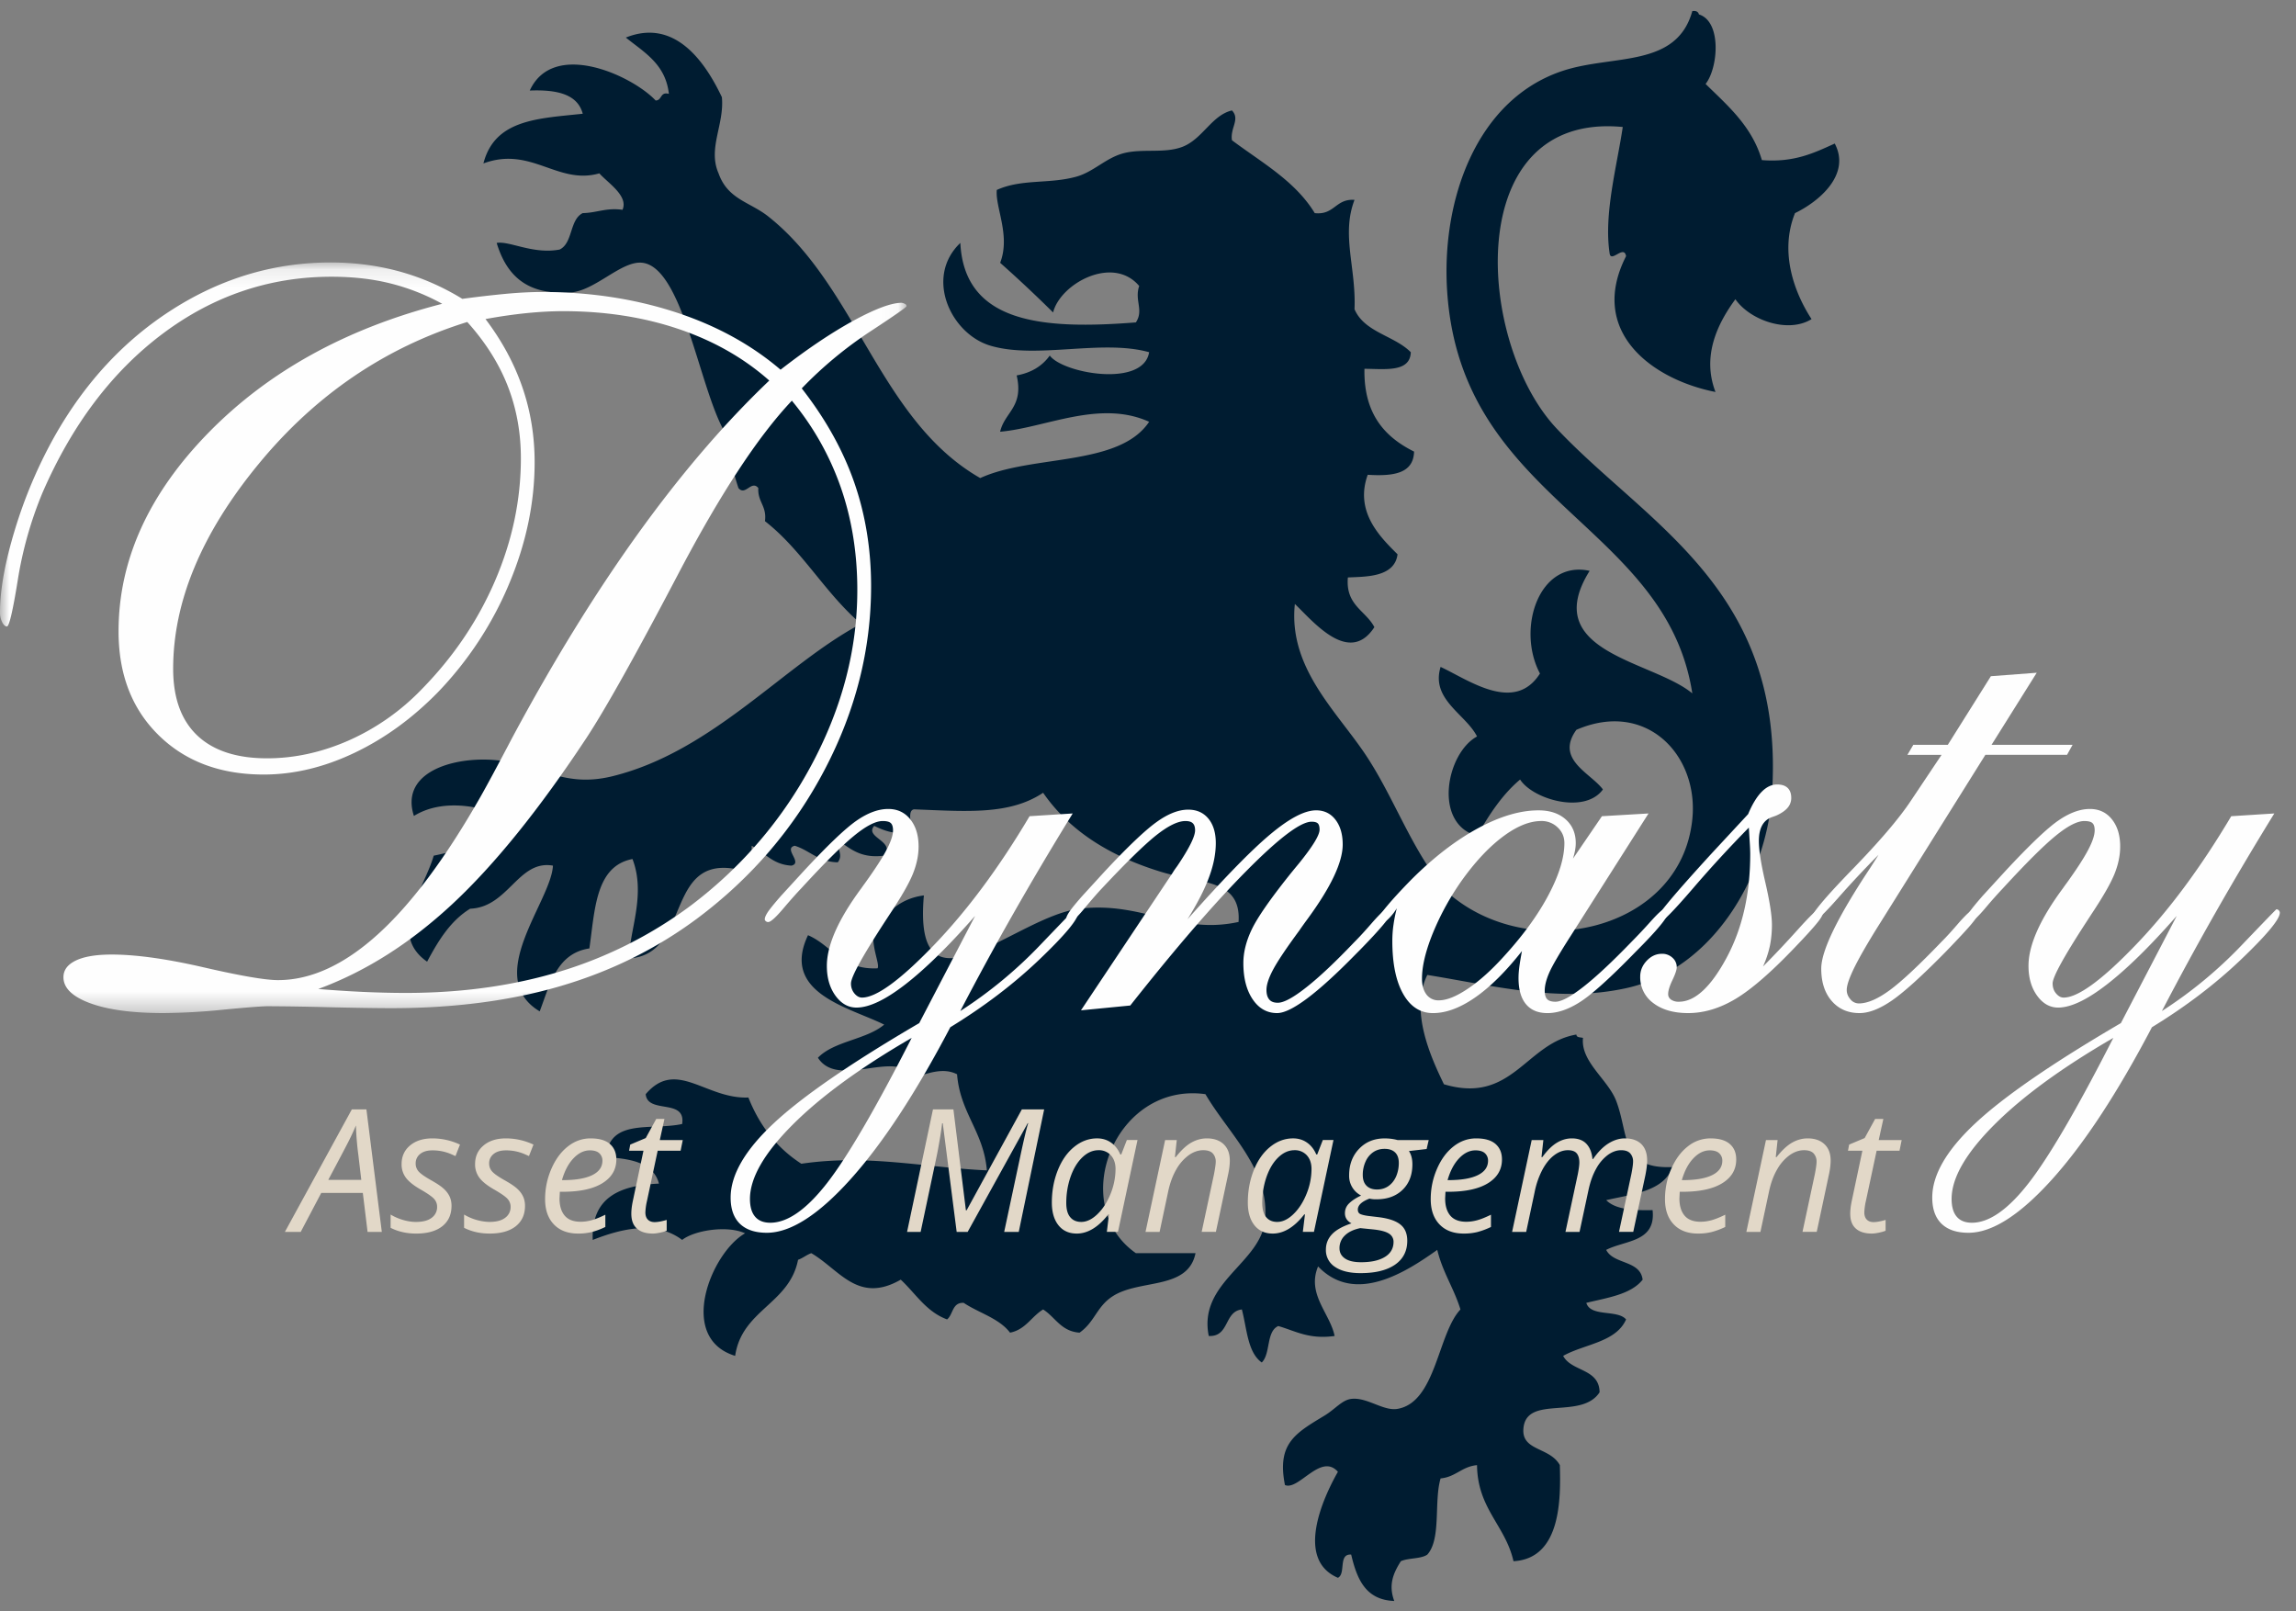 <svg width="124" height="87" viewBox="0 0 124 87" xmlns="http://www.w3.org/2000/svg" xmlns:xlink="http://www.w3.org/1999/xlink"><rect x="0" y="0" width="124" height="87" fill="#808080" stroke="none"/><title>Page 1</title><defs><path id="a" d="M0 40.661V.126h48.957v40.535H0z"/></defs><g fill="none" fill-rule="evenodd"><path d="M92.114 4.533c1.202 1.182 2.497 2.273 3.04 4.113 1.75.14 2.826-.393 3.935-.894.888 1.682-.859 3.135-2.146 3.757-.86 2.128-.016 4.33.893 5.724-1.256.784-3.317.072-4.113-1.073-.933 1.27-1.832 3.04-1.074 5.008-3.45-.678-6.898-3.276-4.83-7.334-.113-.65-.835.416-.892-.179-.314-2.116.405-4.71.713-6.797-8.741-.837-7.918 11.662-3.576 16.278 4.896 5.206 12.425 8.72 11.627 19.855-.312 4.35-3.178 9.35-7.871 10.374-3.643.796-7.141-.134-10.734-.715-.964 1.934.203 4.472.896 5.903 3.693 1.104 4.426-2.234 7.155-2.684.004.174.218.14.356.18-.136 1.292 1.345 2.238 1.791 3.399.707 1.844.217 3.697 3.04 3.577-.47 1.317-2.126 1.451-3.578 1.787.507.509 1.468.56 2.505.538.19 1.74-1.482 1.618-2.505 2.147.397.795 1.837.548 1.968 1.609-.632.8-1.892.971-3.042 1.252.236.779 1.68.348 2.148.895-.547 1.242-2.252 1.325-3.398 1.968.449.862 1.952.67 1.967 1.967-.984 1.512-3.97.11-4.114 1.967-.095 1.216 1.422.98 1.968 1.967.05 1.801.077 5.045-2.503 5.188-.443-1.944-1.942-2.828-1.97-5.188-.82.076-1.15.641-1.967.717-.37 1.24.046 3.266-.717 4.114-.351.244-1.02.17-1.43.357-.389.619-.688 1.258-.356 2.147-1.557-.055-2.019-1.201-2.326-2.504-.713-.056-.273 1.039-.717 1.252-2.312-.99-.812-4.302 0-5.724-.92-1.046-2.12 1.034-2.86.715-.447-2.253.571-2.8 2.146-3.755.572-.349.934-.833 1.43-.896.857-.107 1.732.67 2.504.538 2.08-.357 2.166-4.062 3.398-5.368-.348-1.138-.965-2.013-1.252-3.218-1.683 1.194-4.437 2.984-6.437.894-.626 1.496.651 2.541.893 3.756-1.388.195-2.115-.27-3.042-.537-.663.29-.406 1.5-.893 1.968-.768-.543-.8-1.823-1.074-2.863-.967.107-.66 1.487-1.788 1.432-.59-2.905 2.823-3.927 3.04-6.261.257-2.743-1.966-4.654-3.22-6.797-4.899-.679-7.479 5.986-3.755 8.587h3.22c-.407 2.005-3.013 1.382-4.472 2.325-.87.56-.958 1.377-1.79 1.967-1.003-.07-1.308-.836-1.968-1.253-.633.38-.941 1.086-1.787 1.253-.593-.78-1.681-1.06-2.504-1.61-.627-.03-.564.63-.896.895-1.133-.417-1.698-1.401-2.503-2.147-2.308 1.325-3.305-.542-4.83-1.43-.263.092-.45.264-.716.357-.468 2.394-3.03 2.693-3.397 5.188-3.159-.967-1.296-5.571.536-6.618-.993-.454-2.768-.147-3.398.357-1.41-1.068-3.285-.607-4.83 0-.088-2.295 1.459-2.953 3.577-3.041-.298-1.134-1.516-1.347-2.862-1.431.19-2.12 2.463-1.426 4.115-1.789.213-1.406-1.87-.516-1.969-1.61 1.65-1.937 3.243.277 5.546.18.608 1.537 1.555 2.736 2.86 3.577 3.582-.527 6.622.201 10.02.358-.173-2.096-1.444-3.09-1.61-5.189-.773-.397-1.637-.025-2.325.18-.924-1.596-4.084.65-5.19-1.074.882-.908 2.607-.97 3.58-1.788-1.88-.934-5.604-1.697-4.115-4.829 1.293.554 1.814 1.882 3.755 1.788.15-.22-.401-1.26-.178-2.146.665-.826 1.36-1.622 2.681-1.79-.615 6.944 4.932 1.133 8.409.717 3.412-.41 5.35 1.424 8.586.715.152-2.335-2.068-2.07-4.115-2.684-2.786-.837-5.007-2.217-6.44-4.292-1.805 1.2-4.06 1.012-6.973.894-.402.078-.074.881-.18 1.252-.898.124-1.445-.107-1.968-.357-.553.621 1.175.829.538 1.608-1.164.151-1.732-.295-2.327-.714-.365.25.177.615-.18 1.073-1.05-.02-1.505-.64-2.323-.894-.64.15.458.922-.179 1.073-1.02-.054-1.44-.707-2.147-1.073-.02.515.098 1.17-.179 1.43-4.697-1.48-2.91 4.439-6.44 4.652-.008-1.434.927-3.431.18-5.366-2.001.382-2.026 2.745-2.327 4.828-1.76.268-2.126 1.93-2.683 3.399-3.077-1.85.622-5.937.715-7.87-1.878-.328-2.402 2.248-4.472 2.326-1.07.657-1.722 1.733-2.324 2.861-2.152-1.499-.165-3.897.357-5.725 1.745-.342 3.144-1.028 4.474-1.788-1.227-.717-3.745-1.472-5.544-.357-.713-2.2 1.74-3.095 3.932-3.042 2.727.068 3.931 1.602 6.799.895 5.43-1.339 9.307-6.064 13.415-8.228-1.934-1.644-3.177-3.978-5.187-5.544.109-.826-.401-1.03-.359-1.79-.376-.451-.698.452-1.074 0-.232-.719-.464-1.442-.356-2.504-1.593-1.604-2.442-9.376-4.83-9.66-1.138-.133-2.563 1.544-3.936 1.61-1.88.093-3.284-.517-3.934-2.682.706-.117 1.959.628 3.399.358.726-.348.529-1.617 1.25-1.968.763-.014 1.25-.3 2.147-.179.327-.75-.777-1.438-1.252-1.968-2.254.645-3.682-1.49-6.26-.536.615-2.385 2.955-2.424 5.365-2.683-.288-1.081-1.436-1.307-2.862-1.253 1.266-2.756 5.498-.835 6.799.537.355-.002.228-.488.714-.358-.177-1.611-1.337-2.24-2.324-3.04 2.676-1.073 4.31 1.37 5.187 3.22.141 1.483-.774 2.762-.179 4.113.496 1.41 1.692 1.542 2.682 2.326 4.798 3.798 6.004 11.013 11.45 14.13 2.775-1.279 7.5-.607 9.121-3.04-2.674-1.212-5.612.327-8.047.537.244-1.066 1.287-1.334.893-3.041.806-.147 1.39-.517 1.788-1.074.697.962 5.057 1.749 5.366-.179-2.557-.717-6.091.394-8.586-.357-2.13-.642-3.552-3.695-1.61-5.545.22 4.37 4.5 4.683 9.481 4.292.44-.666-.088-1.188.179-1.966-1.42-1.688-4.266-.126-4.65 1.43a71.151 71.151 0 0 0-2.861-2.683c.572-1.469-.274-3.006-.181-3.935 1.354-.61 2.821-.307 4.294-.716.922-.256 1.57-.988 2.503-1.252 1.026-.29 2.234.017 3.22-.357 1.095-.416 1.59-1.711 2.683-1.968.457.478-.106.943 0 1.61 1.6 1.2 3.411 2.195 4.472 3.935 1.07.117 1.119-.79 2.147-.715-.724 1.898.093 3.648 0 5.903.534 1.254 2.153 1.424 3.04 2.324-.04 1.092-1.362.903-2.503.895-.046 2.43 1.089 3.68 2.68 4.471-.034 1.216-1.172 1.332-2.503 1.253-.722 1.998.674 3.363 1.61 4.293-.157 1.27-1.79 1.201-2.682 1.252-.134 1.504.961 1.78 1.431 2.683-1.363 2.097-3.315-.322-4.294-1.252-.358 3.39 2.17 5.71 3.758 8.05 1.628 2.402 2.546 5.295 4.472 7.512 4.395 3.922 12.609 2.163 13.235-3.936.355-3.447-2.476-6.467-6.26-4.83-1.163 1.607.779 2.333 1.432 3.221-.987 1.358-3.79.53-4.472-.536-.972.816-1.674 1.903-2.327 3.04-2.383-.65-1.668-4.456 0-5.366-.604-1.203-2.512-1.994-1.967-3.756 1.523.71 3.992 2.523 5.366.357-1.282-2.416-.053-6.147 2.683-5.545-2.76 4.42 3.417 4.842 5.545 6.618-1.419-9.17-12.446-10.36-13.235-21.643-.351-4.986 1.581-10.455 6.26-11.984 2.704-.885 6.122-.142 6.975-3.22.208-.03.32.039.357.18 1.243.386 1.04 2.901.36 3.755" fill="#001C31"/><path d="M19.512 63.716l-.159-1.353a15.389 15.389 0 0 1-.13-1.584 13.68 13.68 0 0 1-.365.792c-.13.262-.507.977-1.129 2.145h1.783zm.082.705H17.35l-1.109 2.105h-.855l3.616-6.616h.787l.832 6.616h-.769l-.257-2.105zm4.791.698c0 .47-.166.837-.5 1.102-.333.263-.803.395-1.409.395-.51 0-.97-.103-1.38-.311v-.716c.211.127.439.225.683.295.244.069.471.103.679.103.38 0 .666-.075.86-.226a.705.705 0 0 0 .289-.58.625.625 0 0 0-.159-.433c-.105-.118-.332-.28-.682-.484-.392-.22-.67-.436-.833-.648a1.191 1.191 0 0 1-.244-.751c0-.416.152-.752.456-1.006.305-.255.707-.383 1.204-.383a3.5 3.5 0 0 1 1.493.335l-.243.62-.254-.113a2.514 2.514 0 0 0-.996-.195c-.28 0-.501.066-.66.197a.628.628 0 0 0-.24.509.63.63 0 0 0 .16.434c.107.122.329.277.663.467.323.18.555.336.694.466.141.13.246.269.315.418.07.149.104.318.104.505m3.969 0c0 .47-.166.837-.5 1.102-.333.263-.802.395-1.41.395-.51 0-.97-.103-1.38-.311v-.716a2.816 2.816 0 0 0 1.363.398c.38 0 .666-.075.859-.226a.703.703 0 0 0 .29-.58.625.625 0 0 0-.16-.433c-.103-.118-.331-.28-.682-.484-.392-.22-.67-.436-.832-.648a1.191 1.191 0 0 1-.244-.751c0-.416.152-.752.457-1.006.304-.255.705-.383 1.203-.383a3.5 3.5 0 0 1 1.493.335l-.243.62-.254-.113a2.514 2.514 0 0 0-.996-.195c-.281 0-.5.066-.661.197a.627.627 0 0 0-.24.509c0 .169.054.314.162.434.107.122.327.277.662.467.323.18.554.336.695.466.14.13.245.269.314.418.07.149.104.318.104.505m3.497-2.996c-.31 0-.603.142-.875.425-.273.284-.482.678-.627 1.182h.054c.688 0 1.216-.09 1.582-.27.366-.18.55-.44.55-.781a.527.527 0 0 0-.165-.397c-.11-.106-.283-.16-.519-.16m-.628 4.494c-.555 0-.992-.164-1.308-.493-.317-.33-.476-.784-.476-1.367 0-.566.112-1.11.337-1.63.225-.521.524-.926.895-1.216.37-.29.78-.434 1.225-.434.462 0 .81.1 1.041.3.233.202.35.48.35.84 0 .544-.252.969-.752 1.279-.5.309-1.217.464-2.149.464h-.15l-.018.36c0 .397.093.705.278.927.186.22.474.332.862.332.19 0 .385-.027.587-.081.2-.054.45-.153.748-.3v.662a4.057 4.057 0 0 1-.75.278 3.04 3.04 0 0 1-.72.079m4.131-.619c.166 0 .383-.04.652-.118v.584c-.103.042-.23.078-.38.108-.151.03-.272.045-.362.045-.377 0-.666-.09-.866-.27-.202-.178-.302-.446-.302-.802 0-.2.027-.425.08-.68l.576-2.723h-.778l.063-.33.838-.353.565-1.032h.444l-.25 1.14h1.24l-.117.575H35.52l-.583 2.733a3.258 3.258 0 0 0-.082.597c0 .169.044.299.132.389.087.09.21.137.366.137m16.314.529l-.751-5.865h-.036c-.022.217-.065.516-.13.894-.064.379-.121.68-.168.903l-.861 4.068h-.733l1.399-6.615h1.104l.674 5.447h.04l2.982-5.447h1.205l-1.372 6.615h-.787l.873-4.097c.203-.952.344-1.544.425-1.776h-.026l-3.245 5.873h-.593zm6.729-.539c.292 0 .584-.14.874-.42.288-.277.524-.641.705-1.088a3.6 3.6 0 0 0 .272-1.347c0-.311-.085-.558-.253-.742a.863.863 0 0 0-.666-.276c-.314 0-.606.129-.876.389-.27.259-.481.61-.636 1.054-.153.443-.23.912-.23 1.403 0 .344.07.602.213.77.142.172.34.257.597.257m.859-4.511c.278 0 .526.074.743.224.217.149.386.364.507.645h.05l.303-.78h.575l-1.055 4.96h-.601l.116-.945h-.036c-.54.69-1.108 1.036-1.706 1.036-.418 0-.748-.15-.986-.447-.238-.3-.358-.708-.358-1.227 0-.628.108-1.21.322-1.747.214-.537.51-.958.887-1.262.377-.305.79-.457 1.239-.457m5.643 5.05l.67-3.131c.059-.313.09-.531.09-.652a.644.644 0 0 0-.161-.457c-.106-.114-.278-.172-.513-.172-.27 0-.53.09-.786.272a2.42 2.42 0 0 0-.674.774c-.194.334-.342.74-.441 1.216l-.457 2.15h-.76l1.059-4.96h.629l-.1.919h.046c.29-.368.569-.628.839-.781.27-.152.55-.228.839-.228.383 0 .686.105.908.315.22.209.333.503.333.88 0 .239-.036.51-.105.814l-.647 3.04h-.77zm4.082-.539c.292 0 .584-.14.874-.42.288-.277.524-.641.705-1.088a3.58 3.58 0 0 0 .272-1.347c0-.311-.085-.558-.253-.742a.863.863 0 0 0-.666-.276c-.314 0-.606.129-.876.389-.27.259-.48.61-.636 1.054-.153.443-.23.912-.23 1.403 0 .344.071.602.213.77.142.172.34.257.597.257m.86-4.511c.277 0 .525.074.742.224.217.149.386.364.507.645h.05l.303-.78h.575l-1.055 4.96h-.6l.115-.945h-.036c-.54.69-1.108 1.036-1.706 1.036-.418 0-.748-.15-.986-.447-.238-.3-.358-.708-.358-1.227 0-.628.108-1.21.322-1.747.214-.537.51-.958.887-1.262.377-.305.79-.457 1.24-.457m3.759 1.972c0 .257.068.452.204.586.135.135.325.202.566.202.238 0 .446-.064.624-.19.178-.128.315-.302.41-.523a1.83 1.83 0 0 0 .142-.722c0-.247-.066-.436-.198-.565-.134-.13-.323-.195-.571-.195-.235 0-.441.061-.617.183a1.197 1.197 0 0 0-.412.512 1.72 1.72 0 0 0-.148.712zm-1.257 3.96c0 .233.098.417.294.552.196.136.487.204.873.204.549 0 .978-.096 1.288-.288.308-.19.464-.462.464-.812a.509.509 0 0 0-.245-.444c-.163-.108-.441-.184-.833-.226l-.72-.072c-.361.076-.639.208-.831.398a.926.926 0 0 0-.29.688zm4.818-5.842l-.112.484-.956.11c.124.186.187.424.187.714 0 .576-.177 1.036-.528 1.377-.352.343-.821.514-1.409.514a1.47 1.47 0 0 1-.38-.036c-.42.16-.63.357-.63.593 0 .124.05.205.15.246.099.041.244.074.434.098l.529.063c.547.066.942.2 1.188.4.247.197.369.49.369.876 0 .555-.22.985-.66 1.29-.441.304-1.061.457-1.86.457-.586 0-1.044-.11-1.376-.332a1.068 1.068 0 0 1-.498-.939c0-.318.109-.592.326-.824.217-.233.569-.43 1.055-.593-.236-.124-.353-.307-.353-.548 0-.208.076-.387.23-.535.155-.15.368-.29.643-.419a1.187 1.187 0 0 1-.647-1.086c0-.586.181-1.065.541-1.439.36-.375.821-.56 1.382-.56.235 0 .468.028.697.09h1.678zm2.521.557c-.31 0-.603.142-.875.425-.273.284-.482.678-.627 1.182h.054c.688 0 1.216-.09 1.582-.27.366-.18.55-.44.55-.781a.527.527 0 0 0-.165-.397c-.11-.106-.283-.16-.519-.16m-.628 4.494c-.555 0-.992-.164-1.308-.493-.317-.33-.476-.784-.476-1.367 0-.566.112-1.11.337-1.63.225-.521.524-.926.895-1.216.37-.29.78-.434 1.225-.434.462 0 .81.1 1.041.3.233.202.35.48.35.84 0 .544-.252.969-.752 1.279-.5.309-1.217.464-2.149.464h-.15l-.018.36c0 .397.093.705.278.927.186.22.474.332.862.332.19 0 .385-.027.587-.081.2-.054.45-.153.748-.3v.662a4.057 4.057 0 0 1-.75.278 3.04 3.04 0 0 1-.72.079m5.493-.09l.67-3.131c.054-.284.08-.487.08-.611 0-.211-.045-.376-.138-.494-.094-.117-.254-.176-.481-.176-.253 0-.5.09-.74.272-.24.18-.45.439-.633.776a4.436 4.436 0 0 0-.423 1.214l-.457 2.15h-.76l1.058-4.96h.63l-.1.919h.046c.262-.36.524-.617.784-.774.26-.157.53-.235.808-.235.34 0 .604.098.788.294.184.197.293.469.326.819h.036c.259-.377.536-.657.828-.84.293-.182.588-.273.887-.273.383 0 .679.103.889.308.209.205.314.504.314.895 0 .206-.033.474-.1.806l-.651 3.04h-.77l.67-3.13c.06-.313.09-.534.09-.661a.638.638 0 0 0-.155-.45c-.105-.114-.268-.17-.491-.17-.245 0-.486.088-.724.262a2.3 2.3 0 0 0-.627.745c-.18.32-.315.702-.41 1.143l-.484 2.262h-.76zm7.787-4.403c-.311 0-.603.142-.875.425-.273.284-.482.678-.627 1.182h.054c.688 0 1.216-.09 1.582-.27.366-.18.55-.44.55-.781a.527.527 0 0 0-.165-.397c-.11-.106-.283-.16-.52-.16m-.627 4.494c-.555 0-.992-.164-1.308-.493-.317-.33-.476-.784-.476-1.367 0-.566.112-1.11.337-1.63.225-.521.524-.926.895-1.216a1.94 1.94 0 0 1 1.225-.434c.462 0 .809.1 1.04.3.234.202.35.48.35.84 0 .544-.251.969-.751 1.279-.501.309-1.217.464-2.15.464h-.15l-.017.36c0 .397.093.705.278.927.186.22.474.332.862.332.19 0 .385-.027.587-.081.2-.054.449-.153.748-.3v.662a4.057 4.057 0 0 1-.751.278 3.04 3.04 0 0 1-.72.079m5.643-.09l.67-3.131c.06-.313.09-.531.09-.652a.644.644 0 0 0-.16-.457c-.107-.114-.279-.172-.514-.172-.269 0-.53.09-.786.272a2.42 2.42 0 0 0-.674.774c-.194.334-.342.74-.44 1.216l-.458 2.15h-.76l1.06-4.96h.628l-.099.919h.045c.29-.368.57-.628.84-.781.27-.152.55-.228.838-.228.383 0 .686.105.908.315.221.209.333.503.333.88 0 .239-.036.51-.105.814l-.647 3.04h-.769zm3.837-.529c.166 0 .383-.04.652-.118v.584c-.103.042-.23.078-.38.108-.151.03-.272.045-.362.045-.377 0-.666-.09-.866-.27-.202-.178-.302-.446-.302-.802 0-.2.027-.425.08-.68l.576-2.723h-.778l.063-.33.838-.353.565-1.032h.444l-.25 1.14h1.24l-.117.575h-1.236l-.584 2.733a3.327 3.327 0 0 0-.081.597c0 .169.044.299.132.389.087.09.21.137.366.137" fill="#E2D8C8"/><g transform="translate(0 14.048)"><mask id="b" fill="#fff"><use xlink:href="#a"/></mask><path d="M17.187 39.36c.85.071 1.669.124 2.458.16.788.035 1.545.053 2.27.053 3.029 0 5.818-.39 8.369-1.169a22.956 22.956 0 0 0 7.038-3.56c2.78-2.106 4.973-4.678 6.575-7.716 1.602-3.037 2.404-6.14 2.404-9.31 0-1.984-.296-3.83-.89-5.539a15.118 15.118 0 0 0-2.645-4.689c-1.842 1.948-3.895 5.083-6.161 9.404-2.268 4.322-3.914 7.261-4.94 8.82-2.55 3.86-4.965 6.848-7.24 8.964-2.276 2.116-4.687 3.644-7.238 4.582m8.049-36.02c-4.445 1.381-8.204 3.94-11.276 7.677-3.073 3.738-4.608 7.42-4.608 11.051 0 1.576.434 2.776 1.3 3.6.868.822 2.126 1.235 3.773 1.235 1.487 0 2.96-.325 4.422-.97a12.515 12.515 0 0 0 3.945-2.777c1.7-1.735 3.016-3.682 3.946-5.844.928-2.16 1.393-4.364 1.393-6.614 0-1.399-.24-2.704-.717-3.919-.477-1.212-1.205-2.359-2.178-3.439M43.3 6.926c1.274 1.63 2.218 3.317 2.828 5.061.61 1.745.917 3.617.917 5.618 0 3.417-.833 6.716-2.498 9.894-1.665 3.18-3.967 5.867-6.906 8.063-2.195 1.63-4.648 2.842-7.357 3.638-2.71.798-5.757 1.196-9.138 1.196-.798 0-1.935-.018-3.415-.052a147.326 147.326 0 0 0-3.253-.053c-.32 0-1.116.061-2.391.184a34.197 34.197 0 0 1-3.268.186c-1.664 0-2.98-.177-3.944-.53-.965-.355-1.448-.825-1.448-1.408 0-.389.227-.69.678-.904.45-.213 1.093-.319 1.926-.319 1.31 0 2.966.23 4.967.691 2 .461 3.338.69 4.012.69 1.769 0 3.562-.818 5.378-2.456 1.817-1.638 3.67-4.12 5.565-7.45.373-.657.939-1.71 1.7-3.162 4.445-8.288 9.076-14.725 13.894-19.31-1.382-1.224-3.022-2.153-4.916-2.79-1.895-.638-3.966-.957-6.215-.957-.621 0-1.28.036-1.978.106-.7.071-1.44.177-2.218.32.884 1.168 1.549 2.395 1.99 3.678.443 1.284.664 2.634.664 4.051 0 2.196-.46 4.388-1.38 6.574a19.031 19.031 0 0 1-3.825 5.83c-1.382 1.417-2.891 2.515-4.53 3.294-1.637.78-3.271 1.17-4.901 1.17-2.337 0-4.23-.708-5.671-2.125-1.443-1.417-2.164-3.285-2.164-5.605 0-3.843 1.62-7.42 4.86-10.732 3.24-3.312 7.448-5.632 12.619-6.959a11.586 11.586 0 0 0-2.803-1.102c-.964-.24-2.022-.36-3.175-.36-3.347 0-6.387 1.03-9.123 3.081-2.737 2.055-4.901 4.924-6.496 8.607A20.725 20.725 0 0 0 .957 17.3C.69 18.955.496 19.783.372 19.783c-.087 0-.172-.076-.252-.225a1.163 1.163 0 0 1-.12-.545c0-1.203.267-2.682.799-4.436a25.398 25.398 0 0 1 2.125-5.02C4.587 6.6 6.739 4.288 9.378 2.623 12.016.958 14.84.126 17.85.126c1.309 0 2.559.164 3.746.492 1.185.328 2.31.82 3.373 1.473a58.9 58.9 0 0 1 2.417-.278c.69-.062 1.32-.093 1.887-.093 2.549 0 4.935.358 7.158 1.075 2.222.717 4.13 1.76 5.725 3.122 1.435-1.116 2.745-1.995 3.93-2.644 1.187-.645 2.054-.969 2.605-.969a.62.62 0 0 1 .198.067.128.128 0 0 1 .067.118c0 .054-.656.511-1.965 1.37A21.683 21.683 0 0 0 43.3 6.926" fill="#FEFEFE" mask="url(#b)"/></g><path d="M49.236 56.05c-2.768 1.603-4.916 3.17-6.444 4.704-1.526 1.532-2.289 2.863-2.289 3.992 0 .422.093.742.28.96.185.218.459.325.818.325.933 0 1.952-.714 3.064-2.14 1.111-1.428 2.635-4.041 4.571-7.84zm3.428-6.591c-1.429 1.627-2.682 2.857-3.762 3.695-1.082.84-1.962 1.258-2.645 1.258-.447 0-.826-.215-1.136-.642-.311-.43-.465-.966-.465-1.61 0-1.118.62-2.514 1.861-4.191.088-.125.15-.212.187-.26.545-.759.938-1.36 1.172-1.808.237-.447.354-.8.354-1.06 0-.187-.041-.318-.121-.392-.081-.075-.225-.111-.438-.111-.384 0-.906.27-1.562.81-.659.54-1.602 1.48-2.831 2.82-.25.261-.553.603-.914 1.025-.446.533-.737.8-.875.8a.191.191 0 0 1-.13-.047c-.035-.03-.056-.065-.056-.1 0-.1.061-.236.177-.412.119-.172.352-.458.699-.855l1.211-1.322c1.303-1.404 2.258-2.316 2.867-2.738.607-.422 1.18-.633 1.713-.633.497 0 .894.187 1.191.559.299.373.449.861.449 1.47 0 .484-.107.984-.318 1.5-.211.514-.627 1.238-1.247 2.168l-.244.373c-1.228 1.888-1.842 3.005-1.842 3.352a.82.82 0 0 0 .185.54c.126.15.262.224.411.224.769 0 2.057-.938 3.864-2.813 1.805-1.873 3.535-4.2 5.186-6.982l2.329-.148a178.006 178.006 0 0 0-3.26 5.502 159.73 159.73 0 0 0-2.812 5.168 23.635 23.635 0 0 0 4.264-3.511c1.267-1.322 1.906-1.983 1.918-1.983.05 0 .094.019.13.056a.178.178 0 0 1 .056.13c0 .348-.698 1.189-2.094 2.523s-3.003 2.553-4.813 3.66c-1.863 3.55-3.659 6.288-5.391 8.212-1.731 1.923-3.238 2.887-4.518 2.887-.631 0-1.116-.162-1.452-.485-.335-.325-.502-.794-.502-1.415 0-1.23.779-2.57 2.338-4.023 1.556-1.453 4.173-3.252 7.848-5.4l3.018-5.791z" fill="#FEFEFE"/><path d="M58.38 54.56l4.953-7.429c.05-.087.13-.206.242-.355.645-.955.968-1.6.968-1.936 0-.174-.04-.3-.123-.382-.08-.08-.212-.12-.399-.12-.408 0-.939.261-1.593.781-.65.522-1.609 1.46-2.877 2.812-.26.274-.569.628-.93 1.062-.435.534-.72.8-.857.8a.188.188 0 0 1-.129-.046c-.037-.03-.057-.066-.057-.102 0-.1.06-.236.177-.41.118-.174.35-.459.7-.856l1.21-1.323c1.228-1.316 2.156-2.2 2.783-2.653.626-.454 1.2-.68 1.722-.68.461 0 .822.161 1.09.483.267.323.401.765.401 1.323 0 .572-.12 1.185-.365 1.844-.24.658-.63 1.415-1.163 2.272 1.937-2.186 3.424-3.712 4.46-4.58 1.037-.87 1.865-1.305 2.487-1.305.434 0 .781.168 1.041.503.261.336.394.782.394 1.341 0 .956-.63 2.29-1.884 4.003-.21.286-.365.504-.465.652-.695.943-1.163 1.642-1.405 2.095-.243.453-.363.823-.363 1.107 0 .224.05.395.15.513.097.12.252.177.464.177.323 0 .838-.279 1.546-.839.708-.557 1.563-1.365 2.57-2.42.298-.298.638-.67 1.024-1.118.398-.446.64-.67.726-.67a.25.25 0 0 1 .17.066c.047.043.072.083.072.121 0 .198-.554.862-1.658 1.993l-.222.223c-1.056 1.08-1.939 1.883-2.645 2.411-.707.528-1.247.791-1.62.791-.547 0-.987-.248-1.322-.744-.335-.496-.503-1.149-.503-1.955 0-.584.152-1.192.457-1.826.303-.632.965-1.588 1.982-2.868.137-.173.33-.409.577-.707.732-.907 1.1-1.508 1.1-1.806 0-.16-.032-.274-.092-.335-.064-.062-.174-.094-.338-.094-.596 0-1.77.888-3.527 2.664-1.758 1.775-3.846 4.196-6.267 7.262l-2.663.26z" fill="#FEFEFE"/><path d="M76.797 52.848c0 .36.082.645.24.856a.798.798 0 0 0 .67.317c.424 0 .949-.211 1.576-.634.628-.422 1.282-1.011 1.964-1.769 1.029-1.128 1.827-2.231 2.392-3.305.566-1.073.849-2.001.849-2.784 0-.334-.12-.617-.364-.847a1.236 1.236 0 0 0-.884-.345c-.62 0-1.296.27-2.03.811-.733.54-1.46 1.3-2.177 2.281a14.397 14.397 0 0 0-1.64 2.942c-.4.981-.596 1.806-.596 2.477m8.156-6.481l1.563-2.29 2.516-.148-4.19 6.591c-.622.969-1.013 1.639-1.173 2.011-.163.372-.243.695-.243.969 0 .211.043.362.13.456.086.093.236.14.448.14.323 0 .828-.271 1.516-.811.69-.54 1.556-1.35 2.6-2.431a28.9 28.9 0 0 0 1.032-1.098c.392-.434.63-.652.717-.652.074 0 .13.014.168.038a.126.126 0 0 1 .056.112c0 .137-.143.378-.43.725-.285.349-.725.82-1.321 1.416-1.341 1.379-2.331 2.275-2.97 2.69-.64.417-1.24.625-1.796.625-.51 0-.898-.161-1.165-.485-.268-.322-.4-.794-.4-1.415 0-.16.013-.344.037-.549.025-.204.074-.506.149-.903-.87 1.105-1.711 1.94-2.524 2.504-.813.566-1.574.848-2.28.848-.684 0-1.22-.344-1.611-1.034-.391-.689-.586-1.641-.586-2.858 0-.298.02-.596.065-.894.043-.298.1-.59.177-.875a2.925 2.925 0 0 1-.43.55c-.135.129-.253.195-.352.195-.087 0-.147-.012-.177-.038-.031-.024-.048-.061-.048-.111 0-.099.162-.341.485-.726.323-.385.757-.857 1.303-1.415 1.193-1.192 2.387-2.114 3.584-2.766 1.199-.652 2.295-.977 3.287-.977.609 0 1.096.161 1.462.483.367.324.55.752.55 1.285 0 .125-.013.255-.037.391a4.29 4.29 0 0 1-.112.447" fill="#FEFEFE"/><path d="M94.45 44.692a65.73 65.73 0 0 0-3.028 3.295c-1.036 1.204-1.628 1.807-1.778 1.807a.195.195 0 0 1-.13-.047c-.036-.03-.056-.066-.056-.102 0-.199 1-1.39 3-3.576l1.954-2.105c.222-.533.466-.933.727-1.2.261-.267.54-.4.836-.4.25 0 .44.061.57.186.13.124.195.304.195.54a.804.804 0 0 1-.196.531c-.13.155-.332.294-.604.418-.063.025-.15.057-.262.094-.46.174-.688.601-.688 1.284 0 .484.116 1.236.354 2.253.234 1.02.352 1.776.352 2.273 0 .397-.037.776-.11 1.135a5.44 5.44 0 0 1-.372 1.117 53.744 53.744 0 0 0 1.87-1.982c.664-.739 1.046-1.109 1.145-1.109.061 0 .115.02.158.056a.164.164 0 0 1 .065.131c0 .112-.11.305-.336.577-.222.273-.606.696-1.153 1.266-1.29 1.354-2.364 2.288-3.22 2.802-.859.516-1.715.773-2.57.773-.784 0-1.41-.179-1.882-.539a1.715 1.715 0 0 1-.708-1.435c0-.322.12-.607.355-.856.234-.248.51-.372.818-.372a.81.81 0 0 1 .57.214.672.672 0 0 1 .23.511c0 .138-.076.367-.23.69-.157.324-.234.578-.234.763 0 .125.052.223.158.298a.705.705 0 0 0 .42.113c.868 0 1.727-.793 2.578-2.375.851-1.583 1.276-3.447 1.276-5.596 0-.149-.006-.326-.019-.53l-.056-.903" fill="#FEFEFE"/><path d="M101.453 46.163a52.153 52.153 0 0 0-2.171 2.318c-.751.85-1.195 1.276-1.332 1.276a.189.189 0 0 1-.111-.029.101.101 0 0 1-.038-.083c0-.262.743-1.155 2.225-2.681 1.484-1.527 2.543-2.768 3.177-3.725l1.656-2.476h-1.845l.318-.54h1.863l2.327-3.706 2.476-.187-2.44 3.892h4.377l-.3.54h-4.41l-5.698 9.106c-.61.968-1.058 1.744-1.352 2.328-.29.584-.438 1.006-.438 1.266 0 .186.067.353.198.503a.585.585 0 0 0 .454.223c.46 0 1.013-.235 1.659-.708.645-.47 1.58-1.346 2.81-2.625.274-.272.59-.62.95-1.042.422-.473.69-.709.8-.709a.24.24 0 0 1 .16.056.17.17 0 0 1 .065.132c0 .111-.104.297-.318.557-.21.262-.686.777-1.431 1.547-1.281 1.303-2.248 2.18-2.906 2.633-.66.454-1.242.68-1.751.68-.62 0-1.121-.216-1.5-.652-.378-.434-.567-1.017-.567-1.75 0-.968.882-2.78 2.645-5.438.198-.309.347-.544.448-.706" fill="#FEFEFE"/><path d="M114.133 56.05c-2.77 1.603-4.915 3.17-6.442 4.704-1.528 1.532-2.291 2.863-2.291 3.992 0 .422.093.742.278.96.187.218.46.325.82.325.93 0 1.952-.714 3.062-2.14 1.112-1.428 2.637-4.041 4.573-7.84zm3.427-6.591c-1.428 1.627-2.682 2.857-3.762 3.695-1.081.84-1.962 1.258-2.644 1.258-.448 0-.827-.215-1.136-.642-.311-.43-.465-.966-.465-1.61 0-1.118.619-2.514 1.86-4.191.088-.125.15-.212.188-.26.546-.759.937-1.36 1.172-1.808.236-.447.354-.8.354-1.06 0-.187-.041-.318-.121-.392-.082-.075-.226-.111-.438-.111-.384 0-.906.27-1.564.81s-1.6 1.48-2.83 2.82a24.9 24.9 0 0 0-.913 1.025c-.448.533-.737.8-.875.8a.191.191 0 0 1-.13-.047c-.036-.03-.056-.065-.056-.1 0-.1.059-.236.177-.412.118-.172.352-.458.699-.855l1.21-1.322c1.303-1.404 2.259-2.316 2.868-2.738.607-.422 1.18-.633 1.713-.633.496 0 .893.187 1.19.559.3.373.447.861.447 1.47 0 .484-.104.984-.315 1.5-.211.514-.628 1.238-1.247 2.168l-.242.373c-1.23 1.888-1.844 3.005-1.844 3.352 0 .213.06.392.185.54.126.15.26.224.41.224.769 0 2.06-.938 3.864-2.813 1.806-1.873 3.535-4.2 5.187-6.982l2.327-.148a177.934 177.934 0 0 0-3.26 5.502 161.698 161.698 0 0 0-2.811 5.168 23.566 23.566 0 0 0 4.264-3.511c1.267-1.322 1.906-1.983 1.919-1.983.049 0 .093.019.129.056a.178.178 0 0 1 .056.13c0 .348-.697 1.189-2.093 2.523s-3.003 2.553-4.814 3.66c-1.862 3.55-3.658 6.288-5.39 8.212-1.734 1.923-3.238 2.887-4.518 2.887-.633 0-1.116-.162-1.452-.485-.335-.325-.504-.794-.504-1.415 0-1.23.78-2.57 2.338-4.023 1.558-1.453 4.175-3.252 7.85-5.4l3.017-5.791z" fill="#FEFEFE"/></g></svg>